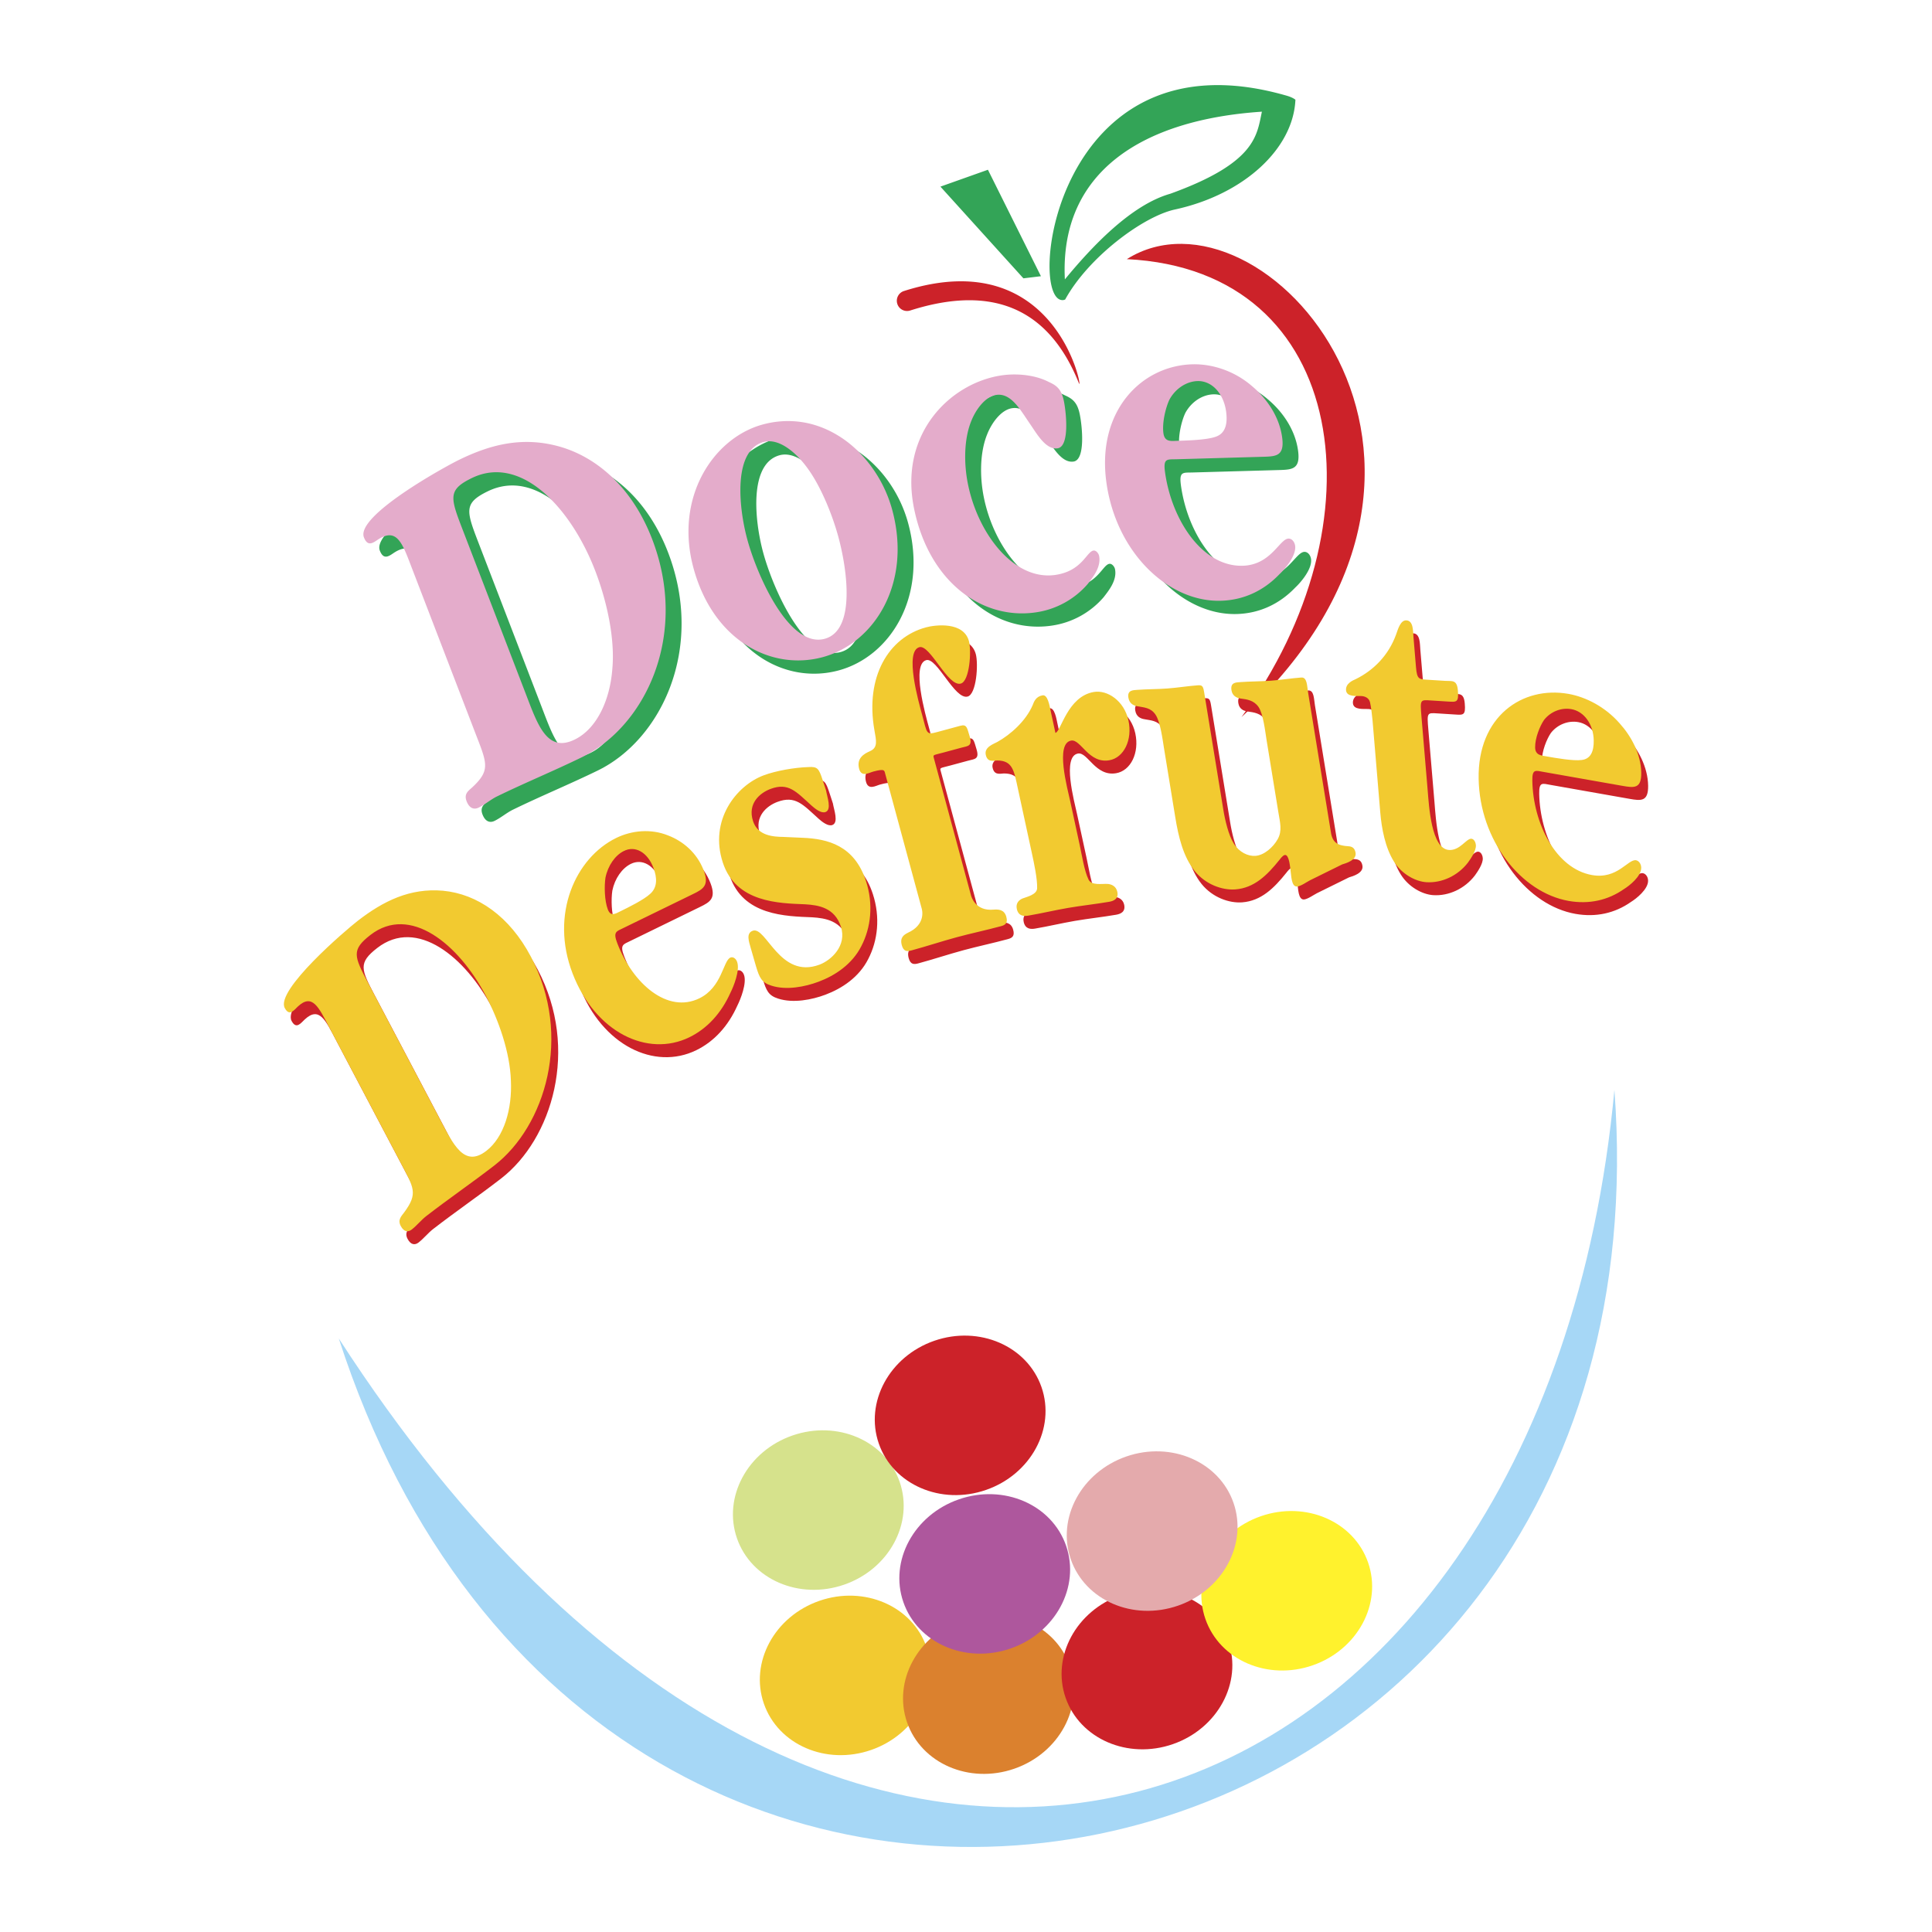 <svg xmlns="http://www.w3.org/2000/svg" width="2500" height="2500" viewBox="0 0 192.756 192.756"><path fill-rule="evenodd" clip-rule="evenodd" fill="#fff" d="M0 0h192.756v192.756H0V0z"/><path d="M40.618 117.229c1.363 2.587 1.795 3.121.39 5.027-.286.385-.667.734-.341 1.352.325.618.744.628 1.092.358.508-.394.961-.962 1.442-1.335 2.245-1.741 4.57-3.328 6.815-5.069 5.051-3.917 7.822-12.874 3.632-20.827-2.116-4.015-5.329-6.254-8.772-6.574-3.276-.287-5.939 1.017-8.505 3.006-1.176.912-8.214 6.916-7.279 8.691.468.888.934.2 1.314-.149 1.442-1.336 2.074.078 3.111 2.047l7.101 13.473zm-3.219-17.897c-1.383-2.625-1.682-3.264.242-4.756 3.955-3.067 8.795.902 11.5 6.036 1.302 2.471 2.427 5.678 2.517 8.49.136 2.831-.68 5.64-2.444 7.008-2.218 1.72-3.311-.641-4.674-3.228l-7.141-13.55zm32.434-8.841c1.006-.491 1.641-.85 1.052-2.38-.684-1.779-2.101-2.906-3.504-3.45-1.751-.718-3.676-.516-5.214.235-4.052 1.977-6.629 7.608-4.353 13.524 2.259 5.875 7.479 8.397 11.65 6.362 1.774-.865 3.187-2.398 4.111-4.471.3-.59.965-2.24.646-3.067-.143-.373-.445-.52-.682-.404-.709.347-.829 2.96-3.077 4.056-3.194 1.559-6.645-1.475-8.188-5.488-.446-1.159-.102-1.179.637-1.54l6.922-3.377zm-7.272 1.731c-.444.217-.944.56-1.23-.186-.334-.869-.368-2.327-.238-3.176.241-1.199.965-2.24 1.852-2.673 1.124-.549 2.336.137 2.925 1.668.398 1.035.404 1.965-.299 2.603-.644.609-2.212 1.374-3.01 1.764zm13.547 5.467c.342 1.153.569 1.637 1.528 1.941 1.5.488 3.373.116 4.72-.39 1.653-.622 3.35-1.742 4.269-3.56.95-1.828 1.219-4.161.459-6.486-1.16-3.551-3.816-4.214-6.325-4.315l-1.919-.085c-.967-.016-2.539-.09-3.022-1.57-.58-1.775.693-2.824 1.734-3.215 1.806-.679 2.563.27 4.123 1.678.338.3.943.785 1.372.624.643-.242.154-1.529.052-2.156l-.332-1.014c-.387-1.184-.517-1.373-1.427-1.315-1.362.038-3.249.367-4.473.828-2.725 1.024-5.449 4.47-4.068 8.698 1.312 4.016 5.623 4.058 8.236 4.167 1.298.082 2.924.325 3.546 2.227.622 1.903-.967 3.354-2.13 3.792-3.979 1.496-5.325-3.884-6.672-3.378-.673.253-.38 1.045-.19 1.733l.519 1.796zm17.756-20.735c-.105-.386-.113-.292.99-.591l1.732-.469c.662-.179 1.15-.127.839-1.15-.254-.808-.264-1.22-.925-1.041l-2.3.623c-1.134.308-1 .179-1.524-1.755-.337-1.247-1.774-6.301-.262-6.71 1.071-.29 2.837 3.983 4.129 3.633.882-.239 1.081-3.246.813-4.234-.535-1.978-3.349-1.63-4.294-1.374-3.718 1.007-6.073 4.92-5.137 10.249.185 1.057.372 1.745-.444 2.104-.575.248-1.368.693-1.077 1.768.233.859.982.38 1.392.269 1.197-.324 1.118-.118 1.223.269l3.632 13.409c.035.129.431 1.59-1.41 2.412-.354.188-.792.446-.583 1.219.174.645.515.652.956.533 1.512-.41 3.001-.905 4.513-1.315 1.45-.393 2.922-.699 4.434-1.109.41-.11.699-.289.525-.934-.211-.774-.844-.741-1.277-.716-1.814.168-2.209-1.293-2.244-1.422l-3.701-13.668zm11.63-4.8c-.094-.435-.273-1.576-.789-1.488-.678.116-.865.644-.992.981-.689 1.605-2.236 2.952-3.518 3.667-.328.191-1.33.498-1.162 1.28.16.739.668.607 1.129.574 1.57.002 1.691 1.018 2.086 2.844l1.385 6.39c.217 1 .555 2.565.527 3.516-.029.636-1.02.851-1.451 1.015-.369.153-.699.48-.576 1.045.16.739.729.739 1.146.667 1.355-.231 2.625-.539 3.979-.771 1.355-.231 2.729-.376 4.082-.608.42-.071.979-.265.818-1.004-.123-.565-.598-.754-.971-.781-.609-.031-1.6.183-1.9-.441-.424-.875-.666-2.456-.883-3.456l-.934-4.304c-.291-1.348-1.527-5.824.084-6.1.967-.166 1.738 2.317 3.803 1.964 1.451-.248 2.336-2.022 1.912-3.979-.424-1.957-2.102-3.067-3.455-2.835-2.645.452-3.281 3.987-3.83 4.082l-.49-2.258zm25.694-1.81c-.102-.613-.08-1.5-.67-1.456-1.018.077-2.02.241-3.037.317-1.018.076-2.051.065-3.066.142-.428.032-.992.03-.863.818.092.569.521.758.896.818.646.085 1.324.167 1.799.839.482.716.67 2.474.805 3.305l1.172 7.175c.172 1.05.406 1.874-.057 2.706-.461.832-1.365 1.608-2.219 1.672-.754.057-1.621-.365-2.156-1.21-.537-.846-.887-2.37-1.051-3.375l-1.922-11.768c-.1-.613-.211-.693-.639-.661-1.018.077-1.988.238-3.004.314-1.018.077-2.018.063-3.035.14-.426.032-.996.031-.875.774.1.613.535.801.91.861.652.128 1.316.123 1.799.839.482.716.701 2.471.83 3.259l1.143 7c.309 1.881.768 3.884 1.938 5.346 1.082 1.336 2.738 1.927 4.051 1.828 1.871-.141 3.162-1.396 4.402-2.951.109-.141.355-.47.553-.484.426-.032.51 1.29.553 1.553.078.481.068 1.641.658 1.596.361-.027.986-.473 1.293-.628l3.197-1.577c.379-.117 1.459-.42 1.338-1.164-.086-.525-.402-.634-.736-.653-.941-.062-1.574-.28-1.729-1.42l-2.278-13.955zm11.32 2.472c-.146-1.751-.143-1.707.959-1.637l1.637.104c.9.057 1.139.115 1.035-1.11-.092-1.094-.574-.907-1.275-.952l-1.736-.11c-.867-.055-1.064-.023-1.166-1.25l-.254-3.02c-.053-.613-.002-1.611-.703-1.656-.568-.036-.828.818-1.014 1.373-.781 2.17-2.318 3.64-4.041 4.489-.352.152-1.023.458-.969 1.114.059.7 1.109.549 1.543.576.334.021.746.178.85.62.096.354.225 1.494.254 1.845l.768 9.147c.137 1.619.494 3.514 1.375 4.919.768 1.225 2.125 1.971 3.227 2.041 1.537.098 3.135-.635 4.152-1.964.238-.333.832-1.167.785-1.735-.029-.351-.219-.624-.453-.639-.5-.031-1.129 1.191-2.23 1.121-1.77-.112-1.996-4.393-2.131-6.012l-.613-7.264zm20.074 6.885c1.141.202 1.879.289 1.852-1.318-.031-1.867-1-3.639-2.16-4.926-1.434-1.638-3.359-2.627-5.105-2.936-4.6-.812-9.066 2.253-8.959 8.461.105 6.165 4.246 11.361 8.98 12.196 2.016.355 3.916-.052 5.537-1.195.496-.302 1.719-1.255 1.703-2.123-.006-.391-.246-.692-.514-.74-.807-.142-1.842 1.926-4.395 1.476-3.625-.64-5.881-5.193-5.953-9.404-.021-1.216.316-1.026 1.156-.878l7.858 1.387zm-7.615-2.945c-.506-.089-1.107-.109-1.121-.891-.016-.912.465-2.125.891-2.743.654-.836 1.719-1.255 2.725-1.077 1.277.225 2.203 1.514 2.23 3.12.02 1.085-.303 1.851-1.205 1.952-.835.112-2.614-.201-3.52-.361z" fill="#cc2229"/><path d="M123.865 71.543c27.578-25.566 2.014-54.182-11.441-45.688 22.42 1.101 25.514 26.529 11.441 45.688z" fill-rule="evenodd" clip-rule="evenodd" fill="#cc2229"/><path d="M90.807 30.98a1.02 1.02 0 0 1-.619-1.945c15.379-4.902 17.949 10.431 17.453 9.193-2.991-7.455-8.602-9.872-16.834-7.248z" fill="#cc2229"/><path fill-rule="evenodd" clip-rule="evenodd" fill="#33a457" d="M93.827 18.62l4.739-1.684 5.288 10.622-1.749.211-8.278-9.149zM129.244 9.948c-.211 4.887-5.131 9.455-12.021 10.954-3.193.694-8.65 4.779-10.951 8.982l-.002-.005a.52.52 0 0 1-.232.062c-3.641.186-.857-26.901 22.104-20.459.223.063.745.189 1.102.466zm-23.002 17.926c2.684-3.257 6.596-7.429 10.512-8.542 8.588-3.1 8.639-5.846 9.146-8.189-11.879.79-20.199 5.966-19.658 16.731z"/><path d="M48.957 74.317c1.203 3.127 1.624 3.809-.242 5.551-.38.352-.863.643-.576 1.389.288.747.765.855 1.199.644.634-.31 1.229-.822 1.83-1.115 2.803-1.367 5.677-2.548 8.479-3.915 6.306-3.077 10.699-12.159 7.001-21.772-1.867-4.854-5.23-8.036-9.12-9.187-3.702-1.075-6.923-.28-10.126 1.283-1.468.716-10.331 5.595-9.505 7.741.413 1.074 1.039.436 1.521.145 1.83-1.115 2.358.568 3.274 2.948l6.265 16.288zm-1.226-20.188c-1.221-3.173-1.475-3.937.928-5.109 4.938-2.409 9.922 3.03 12.31 9.237 1.149 2.987 1.995 6.731 1.712 9.808-.232 3.106-1.549 5.966-3.751 7.041-2.769 1.351-3.695-1.468-4.897-4.595l-6.302-16.382zm35.945 12.757c5.153-1.396 8.914-7.367 6.931-14.688-.893-3.297-3.048-6.044-5.541-7.502-2.409-1.429-4.991-1.667-7.372-1.022-4.904 1.329-8.836 7.233-6.919 14.312 1.97 7.273 7.783 10.286 12.901 8.9zm.19-1.83c-3.554.962-6.752-6.341-7.724-9.929-.88-3.248-1.414-8.88 1.643-9.708 1.563-.423 3.319 1.131 4.432 2.703 1.285 1.786 2.415 4.55 3.019 6.78.867 3.2 1.758 9.307-1.37 10.154zm20.489-21.436c.695 1.011 1.582 2.602 2.752 2.43 1.205-.177.865-3.518.625-4.697-.219-1.081-.611-1.53-1.479-1.908-1.432-.751-3.303-.881-4.729-.672-5.08.746-10.271 5.758-8.744 13.276 1.488 7.321 6.783 11.157 12.156 10.369a8.41 8.41 0 0 0 5.182-2.843c.475-.626 1.354-1.667 1.125-2.797-.051-.246-.303-.563-.559-.525-.693.102-1.129 2.038-3.797 2.43-4.094.601-7.707-4.031-8.725-9.042-.43-2.113-.396-4.547.334-6.324.447-1.128 1.387-2.43 2.484-2.591 1.5-.221 2.418 1.516 3.375 2.894zm23.323 3.274c1.268-.037 2.08-.109 1.83-1.938-.291-2.125-1.584-3.924-3.02-5.123-1.783-1.537-4.01-2.218-5.947-2.163-5.107.145-9.539 4.687-8.572 11.754.961 7.017 6.168 11.987 11.426 11.837 2.236-.064 4.244-.973 5.848-2.655.5-.46 1.695-1.834 1.561-2.823-.061-.444-.363-.733-.66-.725-.895.025-1.736 2.629-4.57 2.709-4.025.115-7.098-4.561-7.754-9.354-.189-1.384.205-1.247 1.137-1.273l8.721-.246zm-8.676-1.589c-.559.016-1.217.134-1.338-.756-.143-1.038.215-2.536.592-3.34.596-1.109 1.693-1.835 2.812-1.866 1.416-.041 2.6 1.216 2.85 3.044.168 1.236-.076 2.186-1.041 2.511-.893.322-2.867.378-3.875.407z" fill="#33a457"/><path d="M47.369 72.994c1.203 3.127 1.623 3.809-.243 5.551-.38.352-.862.643-.575 1.389.287.747.765.855 1.198.644.634-.31 1.229-.822 1.83-1.115 2.803-1.368 5.677-2.548 8.48-3.916 6.306-3.077 10.699-12.158 7.001-21.772-1.867-4.854-5.23-8.036-9.12-9.187-3.703-1.075-6.923-.28-10.126 1.283-1.468.716-10.331 5.595-9.505 7.741.413 1.074 1.039.436 1.522.145 1.83-1.114 2.358.568 3.273 2.948l6.265 16.289zm-1.226-20.188c-1.221-3.173-1.475-3.937.928-5.108 4.938-2.41 9.922 3.029 12.31 9.237 1.148 2.987 1.994 6.731 1.711 9.808-.232 3.106-1.549 5.966-3.751 7.041-2.769 1.351-3.695-1.468-4.897-4.595l-6.301-16.383zm35.944 12.756c5.153-1.396 8.914-7.366 6.932-14.688-.893-3.297-3.048-6.044-5.542-7.502-2.409-1.43-4.991-1.667-7.372-1.022-4.904 1.329-8.836 7.233-6.919 14.312 1.971 7.274 7.784 10.287 12.901 8.9zm.192-1.829c-3.554.962-6.753-6.342-7.725-9.929-.88-3.249-1.414-8.88 1.643-9.708 1.563-.423 3.32 1.131 4.432 2.703 1.285 1.786 2.415 4.55 3.019 6.78.867 3.2 1.758 9.307-1.369 10.154zm20.489-21.436c.695 1.011 1.582 2.602 2.752 2.43 1.205-.177.865-3.518.627-4.697-.221-1.081-.613-1.529-1.48-1.908-1.432-.751-3.303-.881-4.729-.672-5.08.746-10.271 5.758-8.744 13.276 1.488 7.321 6.785 11.157 12.156 10.369a8.41 8.41 0 0 0 5.182-2.843c.475-.626 1.355-1.667 1.125-2.797-.051-.246-.303-.563-.559-.525-.693.102-1.129 2.038-3.797 2.429-4.094.601-7.707-4.031-8.725-9.042-.429-2.113-.397-4.547.334-6.324.448-1.128 1.387-2.43 2.485-2.591 1.498-.22 2.416 1.517 3.373 2.895zm23.322 3.274c1.268-.036 2.08-.109 1.83-1.938-.289-2.125-1.584-3.924-3.021-5.123-1.781-1.537-4.008-2.218-5.945-2.163-5.107.145-9.539 4.687-8.572 11.754.961 7.017 6.17 11.987 11.426 11.837 2.236-.064 4.244-.972 5.848-2.655.5-.46 1.695-1.834 1.561-2.823-.061-.444-.361-.733-.66-.725-.895.025-1.736 2.629-4.57 2.71-4.025.114-7.098-4.561-7.754-9.354-.189-1.384.205-1.246 1.137-1.272l8.72-.248zm-8.676-1.589c-.559.016-1.217.134-1.338-.756-.143-1.038.215-2.536.592-3.34.596-1.109 1.695-1.834 2.812-1.866 1.416-.041 2.6 1.216 2.85 3.044.168 1.235-.076 2.185-1.041 2.51-.893.323-2.867.379-3.875.408z" fill="#e4accb"/><path d="M39.933 115.937c1.363 2.586 1.795 3.121.39 5.027-.286.385-.667.734-.341 1.352.326.618.745.628 1.092.358.508-.394.961-.962 1.442-1.335 2.245-1.741 4.571-3.328 6.816-5.069 5.051-3.917 7.822-12.874 3.632-20.827-2.116-4.015-5.329-6.255-8.773-6.575-3.276-.287-5.939 1.017-8.504 3.006-1.176.912-8.215 6.915-7.279 8.691.468.888.934.2 1.314-.149 1.441-1.336 2.074.078 3.111 2.047l7.1 13.474zm-3.22-17.898c-1.384-2.625-1.682-3.264.242-4.756 3.955-3.067 8.794.901 11.5 6.036 1.302 2.471 2.427 5.678 2.517 8.49.136 2.831-.68 5.64-2.444 7.008-2.218 1.72-3.312-.641-4.674-3.228l-7.141-13.55zm32.435-8.841c1.005-.491 1.64-.85 1.051-2.38-.685-1.779-2.101-2.906-3.504-3.45-1.751-.718-3.676-.516-5.214.235-4.052 1.977-6.629 7.607-4.353 13.524 2.259 5.875 7.48 8.397 11.65 6.362 1.774-.866 3.188-2.398 4.111-4.471.301-.589.965-2.24.647-3.068-.143-.373-.445-.52-.682-.404-.71.346-.829 2.959-3.077 4.056-3.194 1.559-6.645-1.475-8.188-5.488-.446-1.159-.102-1.179.637-1.54l6.922-3.376zm-7.273 1.731c-.444.217-.944.559-1.23-.186-.334-.869-.368-2.327-.238-3.176.242-1.199.965-2.24 1.853-2.673 1.124-.548 2.336.138 2.925 1.668.397 1.034.404 1.965-.299 2.603-.645.609-2.213 1.374-3.011 1.764zm13.548 5.467c.342 1.152.569 1.637 1.528 1.94 1.5.489 3.373.117 4.72-.39 1.653-.621 3.35-1.741 4.269-3.559.949-1.829 1.219-4.161.459-6.486-1.161-3.552-3.817-4.214-6.326-4.315l-1.918-.086c-.968-.016-2.539-.09-3.022-1.569-.58-1.776.693-2.824 1.734-3.216 1.807-.679 2.563.271 4.124 1.678.338.3.943.785 1.372.624.643-.242.153-1.529.052-2.156l-.332-1.015c-.387-1.184-.517-1.372-1.427-1.315-1.362.038-3.249.367-4.473.828-2.725 1.024-5.45 4.47-4.068 8.697 1.312 4.017 5.622 4.058 8.235 4.167 1.299.081 2.925.324 3.546 2.227.622 1.903-.967 3.354-2.13 3.792-3.979 1.497-5.325-3.884-6.672-3.378-.673.253-.381 1.045-.19 1.733l.519 1.799zm17.755-20.735c-.104-.387-.112-.292.99-.591l1.732-.469c.662-.179 1.15-.127.838-1.15-.252-.808-.263-1.221-.924-1.041l-2.3.623c-1.134.308-1 .179-1.524-1.755-.338-1.247-1.774-6.301-.262-6.71 1.071-.29 2.837 3.983 4.129 3.633.882-.239 1.082-3.246.814-4.234-.535-1.977-3.35-1.63-4.295-1.374-3.717 1.007-6.072 4.92-5.137 10.249.185 1.057.371 1.745-.444 2.104-.575.248-1.368.693-1.077 1.768.233.86.982.38 1.392.27 1.197-.324 1.118-.118 1.222.268l3.632 13.41c.035.129.431 1.59-1.41 2.412-.354.188-.792.446-.583 1.219.174.645.515.652.956.533 1.512-.41 3.001-.905 4.514-1.315 1.449-.393 2.922-.699 4.434-1.108.41-.111.699-.29.525-.934-.211-.773-.844-.741-1.277-.716-1.814.169-2.209-1.292-2.245-1.421l-3.7-13.671zm11.631-4.8c-.094-.435-.273-1.576-.789-1.488-.678.116-.865.644-.992.981-.689 1.606-2.236 2.952-3.518 3.667-.328.191-1.33.498-1.16 1.28.158.739.666.607 1.127.574 1.57.001 1.691 1.018 2.086 2.844l1.385 6.39c.217 1 .555 2.564.527 3.516-.029.636-1.02.851-1.451 1.014-.369.153-.699.48-.576 1.046.16.739.729.739 1.146.667 1.354-.231 2.625-.539 3.979-.771 1.355-.232 2.727-.376 4.082-.608.418-.072.979-.265.818-1.004-.121-.565-.598-.754-.971-.78-.609-.031-1.6.183-1.902-.441-.422-.874-.664-2.456-.881-3.456l-.932-4.303c-.293-1.348-1.529-5.825.082-6.1.967-.166 1.738 2.317 3.803 1.964 1.451-.248 2.336-2.023 1.912-3.979s-2.102-3.066-3.455-2.835c-2.645.452-3.283 3.988-3.83 4.081l-.49-2.259zm25.693-1.81c-.102-.612-.08-1.5-.67-1.455-1.018.077-2.021.241-3.037.317-1.018.077-2.049.066-3.066.142-.428.032-.992.03-.863.818.092.569.521.758.896.818.646.084 1.324.166 1.799.839.482.717.67 2.474.805 3.305l1.172 7.175c.172 1.05.406 1.874-.057 2.706-.463.832-1.365 1.608-2.219 1.673-.754.057-1.621-.365-2.156-1.211-.537-.845-.887-2.369-1.051-3.375l-1.922-11.768c-.1-.613-.213-.692-.639-.661-1.018.077-1.988.238-3.006.315-1.016.077-2.016.063-3.033.139-.426.032-.996.031-.875.774.1.613.535.801.91.862.652.128 1.316.123 1.799.839.482.717.701 2.472.83 3.259l1.143 7c.309 1.881.768 3.884 1.938 5.346 1.08 1.335 2.738 1.927 4.053 1.828 1.869-.141 3.16-1.396 4.4-2.951.109-.142.355-.47.553-.485.426-.032.51 1.291.553 1.553.078.481.068 1.641.658 1.596.361-.026.986-.472 1.293-.628l3.197-1.577c.379-.117 1.459-.419 1.338-1.163-.086-.525-.402-.634-.738-.653-.939-.062-1.572-.28-1.727-1.42l-2.278-13.957zm11.32 2.472c-.146-1.75-.143-1.707.959-1.637l1.637.104c.9.057 1.139.116 1.035-1.11-.092-1.094-.574-.907-1.275-.951l-1.736-.11c-.867-.055-1.064-.024-1.168-1.25l-.252-3.02c-.053-.613-.002-1.611-.705-1.655-.566-.036-.826.818-1.014 1.372-.779 2.171-2.316 3.641-4.039 4.489-.352.151-1.023.458-.969 1.114.059.7 1.109.549 1.543.577.334.021.746.178.85.62.096.354.225 1.494.254 1.844l.768 9.147c.137 1.62.494 3.514 1.375 4.919.768 1.224 2.125 1.971 3.227 2.041 1.537.097 3.135-.635 4.152-1.964.238-.333.832-1.166.785-1.735-.029-.35-.219-.624-.453-.638-.5-.032-1.129 1.191-2.23 1.121-1.77-.112-1.996-4.393-2.131-6.013l-.613-7.265zm20.074 6.885c1.143.201 1.879.288 1.852-1.318-.031-1.867-1-3.639-2.16-4.926-1.436-1.639-3.359-2.627-5.105-2.936-4.602-.812-9.066 2.253-8.959 8.461.105 6.165 4.246 11.361 8.98 12.196 2.016.355 3.916-.052 5.537-1.194.496-.302 1.719-1.255 1.703-2.123-.006-.391-.246-.693-.514-.74-.807-.142-1.842 1.926-4.395 1.476-3.627-.64-5.881-5.193-5.953-9.404-.021-1.216.316-1.026 1.156-.878l7.858 1.386zm-7.617-2.946c-.502-.089-1.105-.108-1.119-.89-.016-.912.465-2.125.889-2.743.656-.836 1.721-1.255 2.727-1.077 1.277.225 2.203 1.514 2.23 3.121.02 1.085-.303 1.851-1.205 1.951-.834.113-2.613-.201-3.522-.362z" fill="#f2ca30"/><path d="M161.07 108.741C167.297 191.854 60.228 215.3 33.8 133.538c50.201 77.693 120.194 51.073 127.27-24.797z" fill-rule="evenodd" clip-rule="evenodd" fill="#a6d7f6"/><path d="M81.75 159.715c4.482-1.554 9.272.52 10.696 4.628 1.424 4.109-1.057 8.701-5.539 10.254s-9.272-.52-10.696-4.628c-1.424-4.11 1.057-8.701 5.539-10.254z" fill-rule="evenodd" clip-rule="evenodd" fill="#f2ca30"/><path d="M96.036 161.584c4.482-1.554 9.273.519 10.697 4.628 1.424 4.108-1.057 8.701-5.539 10.254-4.483 1.553-9.273-.52-10.697-4.628-1.424-4.109 1.056-8.701 5.539-10.254z" fill-rule="evenodd" clip-rule="evenodd" fill="#db812e"/><path d="M95.668 149.589c4.482-1.554 9.271.519 10.695 4.628 1.424 4.108-1.057 8.7-5.539 10.254-4.482 1.553-9.272-.52-10.696-4.629-1.423-4.109 1.058-8.7 5.54-10.253z" fill-rule="evenodd" clip-rule="evenodd" fill="#ae579d"/><path d="M111.855 159.133c4.482-1.554 9.271.52 10.695 4.628 1.424 4.109-1.057 8.701-5.539 10.254s-9.271-.52-10.695-4.628c-1.423-4.11 1.057-8.7 5.539-10.254z" fill-rule="evenodd" clip-rule="evenodd" fill="#cc2229"/><path d="M79.065 143.219c4.482-1.554 9.272.52 10.696 4.628 1.423 4.109-1.057 8.701-5.539 10.254-4.483 1.553-9.272-.52-10.696-4.628-1.424-4.11 1.057-8.702 5.539-10.254z" fill-rule="evenodd" clip-rule="evenodd" fill="#d6e28c"/><path d="M125.801 151.271c4.482-1.554 9.271.52 10.695 4.628 1.424 4.109-1.057 8.7-5.539 10.254-4.482 1.553-9.271-.52-10.695-4.628-1.424-4.11 1.056-8.702 5.539-10.254z" fill-rule="evenodd" clip-rule="evenodd" fill="#fff22d"/><path d="M112.371 145.315c4.482-1.553 9.273.52 10.697 4.629 1.422 4.108-1.057 8.7-5.539 10.254-4.484 1.553-9.273-.52-10.697-4.629-1.424-4.108 1.057-8.7 5.539-10.254z" fill-rule="evenodd" clip-rule="evenodd" fill="#e4aaac"/><path d="M93.217 133.769c4.482-1.553 9.271.52 10.695 4.629 1.424 4.108-1.057 8.7-5.539 10.253-4.482 1.554-9.271-.519-10.695-4.628-1.424-4.109 1.057-8.701 5.539-10.254z" fill-rule="evenodd" clip-rule="evenodd" fill="#cc2229"/></svg>